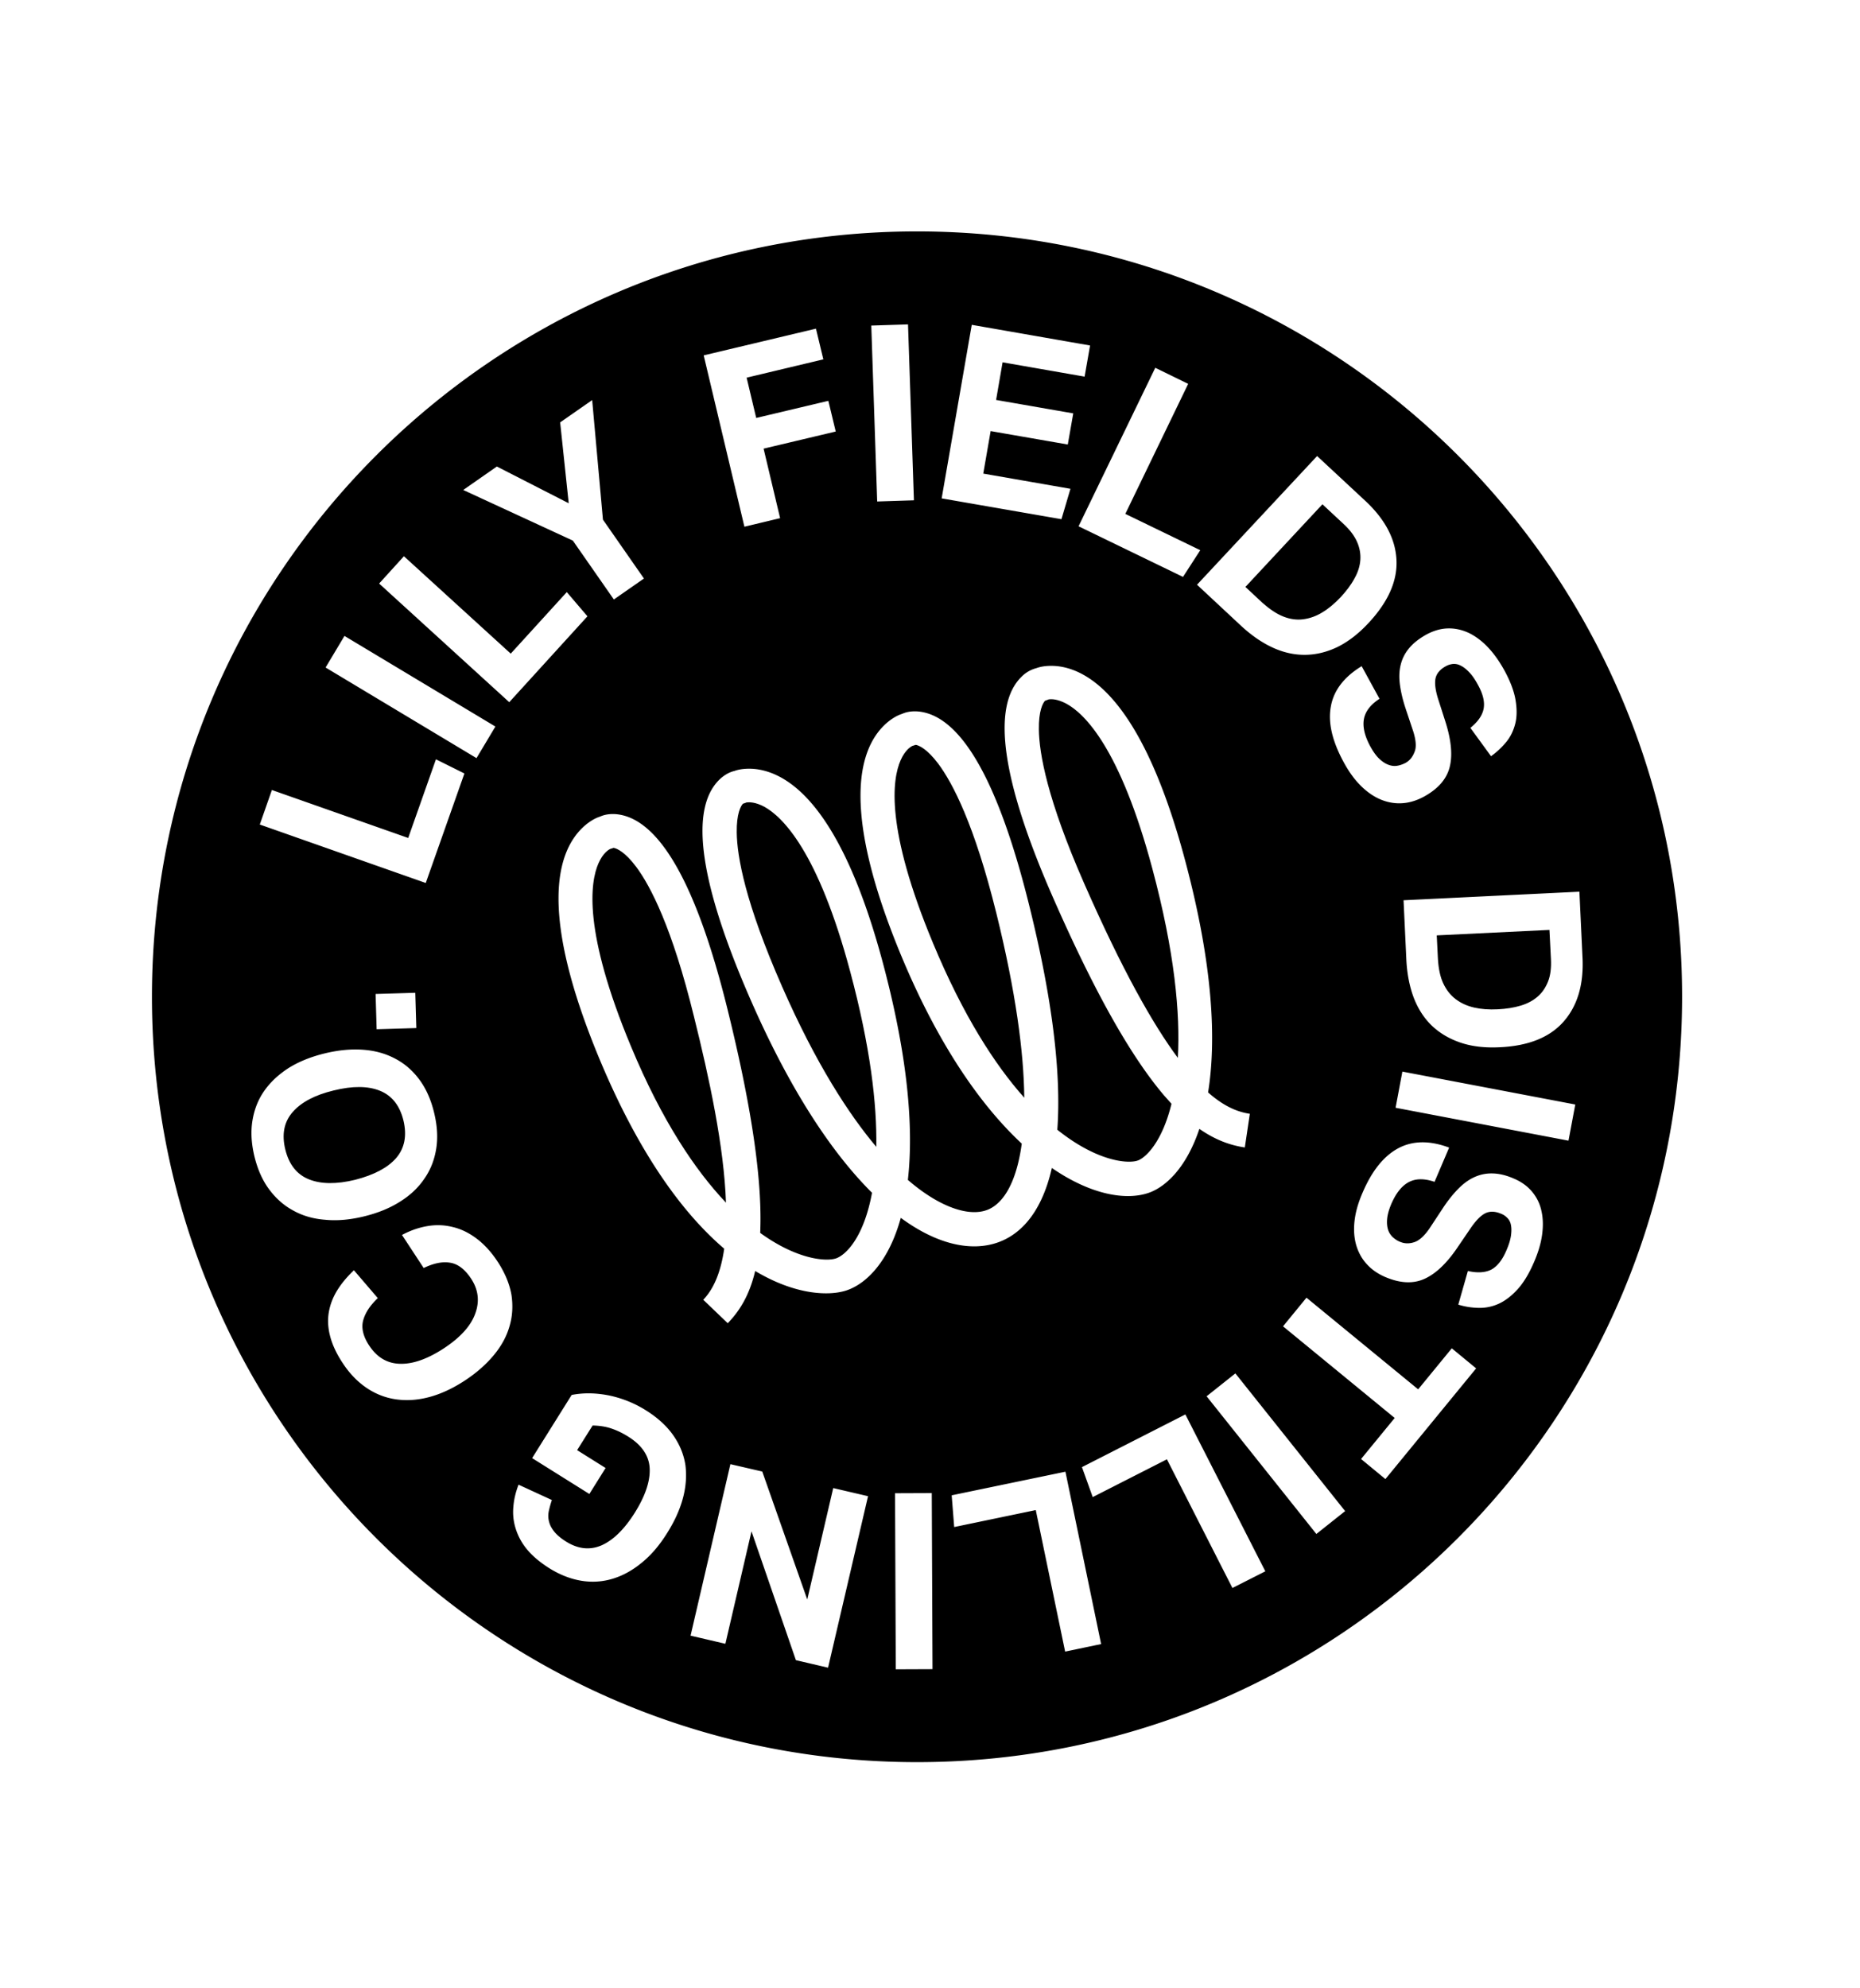 <?xml version="1.0" encoding="UTF-8"?>
<svg data-bbox="10.3 15.68 103.72 103.72" viewBox="0 0 126.08 134.68" xmlns="http://www.w3.org/2000/svg" data-type="shape">
    <g>
        <path d="M26.86 78.46c.57-.67.73-1.51.49-2.53-.25-1.02-.78-1.69-1.59-2.02-.81-.33-1.86-.34-3.15-.02-1.28.31-2.2.8-2.78 1.47-.58.67-.74 1.51-.49 2.53.25 1.02.78 1.69 1.6 2.02.82.33 1.87.34 3.14.03 1.28-.33 2.21-.82 2.78-1.48z"/>
        <path d="M87 41.78c.46.18.91.24 1.35.18.44-.06.87-.21 1.29-.47.42-.25.83-.6 1.23-1.02.39-.42.71-.84.94-1.27.24-.42.37-.84.4-1.25.03-.41-.04-.82-.22-1.23-.18-.41-.48-.81-.91-1.21l-1.44-1.34-5.22 5.6 1.17 1.09c.49.43.95.74 1.41.92z"/>
        <path d="M97.83 66.63c.21.45.49.8.84 1.07.36.27.77.46 1.25.57.48.11 1.01.15 1.6.12.58-.03 1.1-.11 1.56-.25.47-.14.85-.35 1.16-.62.31-.27.54-.62.7-1.03.16-.41.22-.92.19-1.51l-.1-1.97-7.64.37.08 1.6c.04.65.15 1.2.36 1.65z"/>
        <path d="M62.16 15.68c-28.64 0-51.86 23.22-51.86 51.86s23.22 51.86 51.86 51.86 51.86-23.22 51.86-51.86c.01-28.64-23.21-51.86-51.86-51.86zm45.11 49.2c.09 1.82-.34 3.27-1.28 4.34-.94 1.07-2.38 1.65-4.33 1.74-.99.05-1.87-.05-2.62-.3-.76-.25-1.41-.63-1.95-1.13-.54-.51-.95-1.14-1.25-1.9-.29-.76-.46-1.62-.51-2.58L95.14 61l11.92-.58.21 4.46zM95.8 49.57l-.5-1.5c-.2-.59-.33-1.13-.4-1.63s-.06-.95.04-1.37c.1-.42.28-.79.57-1.14.28-.34.67-.65 1.17-.93.5-.27.99-.41 1.48-.42.49-.01.96.1 1.41.31.45.22.88.54 1.28.96.41.43.77.94 1.1 1.53.42.76.68 1.45.78 2.05.1.6.1 1.14-.02 1.61-.12.47-.32.89-.62 1.25s-.64.68-1.02.95l-1.4-1.92c.52-.42.82-.86.9-1.31.08-.45-.04-.98-.39-1.61-.2-.37-.4-.66-.6-.86-.19-.2-.38-.35-.57-.44a.942.942 0 0 0-.53-.11c-.17.02-.33.07-.47.15-.39.21-.62.48-.7.81-.07.33-.02.78.16 1.37l.51 1.59c.4 1.26.49 2.29.28 3.09-.21.8-.79 1.46-1.74 1.98-.46.25-.93.4-1.41.44-.48.04-.96-.03-1.43-.21s-.93-.48-1.37-.9c-.44-.42-.85-.97-1.22-1.65-.78-1.43-1.08-2.68-.88-3.78.19-1.09.89-2.01 2.09-2.74l1.21 2.21c-.62.4-.97.87-1.06 1.39-.09.53.06 1.15.45 1.86.19.34.38.61.58.8.2.19.4.33.61.41.2.08.4.11.6.08.2-.03.4-.1.59-.2.27-.15.47-.39.6-.73.14-.31.11-.78-.08-1.39zm-3.25-15.63c1.34 1.25 2.04 2.58 2.11 4 .07 1.42-.56 2.84-1.89 4.27-.68.73-1.37 1.26-2.09 1.62-.72.35-1.45.53-2.19.54-.74.01-1.48-.15-2.22-.49-.74-.34-1.46-.84-2.17-1.5l-2.96-2.76 8.14-8.72 3.27 3.04zm-12.01-7.93-4.26 8.81 5.08 2.46-1.17 1.81-7.08-3.43 5.2-10.74 2.23 1.09zm-14.67-4 8.02 1.4-.37 2.11-5.56-.97-.44 2.55 5.23.91-.37 2.11-5.23-.91-.5 2.88 5.91 1.03-.61 2.06-8.12-1.41 2.04-11.76zm-4.32-.03.4 11.92-2.49.08-.4-11.92 2.49-.08zm-6.24.29.5 2.08-5.2 1.24.65 2.73 4.89-1.16.5 2.08-4.89 1.16 1.12 4.71-2.42.58-2.76-11.61 7.61-1.81zm-21.63 9.34 4.87 2.49-.58-5.48 2.17-1.51.73 8.1 2.78 3.99-2.04 1.42-2.78-3.99-7.43-3.43 2.28-1.59zm-6.3 6.08 7.24 6.6 3.8-4.17 1.4 1.64-5.3 5.82-8.82-8.04 1.68-1.85zm-4.03 5.4 10.23 6.14-1.28 2.14-10.23-6.14 1.28-2.14zm-4.92 10.44 9.24 3.25 1.88-5.33 1.93.96-2.62 7.42-11.25-3.96.82-2.34zm9.79 16.13-2.69.08-.07-2.39 2.69-.08.07 2.39zm-8.35 12.36c-.65-.35-1.19-.84-1.64-1.45-.45-.61-.77-1.35-.98-2.2-.21-.87-.26-1.67-.14-2.42s.38-1.43.8-2.03c.42-.6.97-1.11 1.65-1.55.69-.43 1.5-.76 2.44-.99.94-.23 1.82-.31 2.62-.25.81.06 1.53.26 2.18.61.65.34 1.19.82 1.64 1.43.45.61.78 1.36.99 2.24.21.87.26 1.67.14 2.42s-.38 1.43-.8 2.03c-.41.61-.96 1.13-1.65 1.56-.69.44-1.5.77-2.44 1-.94.23-1.82.31-2.63.23-.81-.06-1.54-.27-2.18-.63zm14.66 7.87c-.2.69-.56 1.34-1.08 1.96-.52.62-1.17 1.19-1.95 1.7-.81.53-1.61.9-2.39 1.11-.78.21-1.53.26-2.25.16s-1.39-.36-2-.77c-.61-.41-1.16-.97-1.63-1.69-.42-.63-.7-1.24-.85-1.81-.15-.57-.18-1.12-.09-1.64.09-.52.28-1.01.57-1.48.29-.47.67-.92 1.13-1.36l1.62 1.89c-.52.49-.85.99-.99 1.5s-.01 1.09.41 1.72c.53.8 1.22 1.21 2.1 1.23.87.02 1.86-.33 2.96-1.05 1.11-.73 1.82-1.51 2.12-2.34.31-.83.22-1.62-.27-2.37-.42-.64-.9-1.01-1.43-1.09-.53-.09-1.13.04-1.79.36l-1.47-2.24c.56-.3 1.13-.5 1.72-.6.58-.1 1.15-.08 1.71.06.56.13 1.1.39 1.62.78s1 .91 1.44 1.58c.49.75.8 1.5.93 2.24.11.75.07 1.46-.14 2.15zm11.76 11.63c-.21.78-.57 1.57-1.07 2.36-.51.82-1.08 1.49-1.71 2-.63.52-1.28.88-1.97 1.09-.69.21-1.4.26-2.13.14s-1.45-.4-2.16-.84c-.65-.41-1.16-.84-1.53-1.29a4.13 4.13 0 0 1-.77-1.42c-.15-.49-.2-.98-.15-1.48.04-.5.16-.99.35-1.48l2.26 1.04c-.1.29-.17.56-.22.8-.04.24-.03.48.04.71.06.23.19.45.37.67.18.21.44.43.78.64.82.51 1.63.59 2.42.24.79-.36 1.53-1.09 2.23-2.2.7-1.12 1.04-2.11 1.01-2.97-.03-.86-.51-1.59-1.43-2.17-.44-.28-.86-.47-1.24-.59s-.78-.17-1.2-.18l-1.05 1.67 1.93 1.21-1.1 1.76-3.88-2.43 2.68-4.28c.82-.16 1.67-.14 2.56.04a7.6 7.6 0 0 1 2.47 1c.8.5 1.42 1.07 1.86 1.7.44.63.71 1.3.82 2.01.09.72.04 1.47-.17 2.25zM56.13 113l-2.18-.51-3.01-8.73-1.77 7.62-2.36-.55 2.7-11.62 2.16.5 3.05 8.67 1.76-7.55 2.36.55L56.13 113zm1.27-25.57c-1.15.39-3.44.35-6.21-1.31-.4 1.69-1.08 2.73-1.86 3.54l-1.66-1.59c.77-.8 1.21-2 1.42-3.46-2.73-2.33-5.71-6.29-8.44-12.82-4.13-9.91-2.92-14-1.18-15.69.13-.13.63-.59 1.21-.77.37-.17.81-.2 1.2-.15 2.85.37 5.35 4.79 7.42 13.15 1.81 7.3 2.37 12.02 2.23 15.21 2.5 1.81 4.46 1.95 5.13 1.73.73-.25 1.91-1.51 2.45-4.45-2.63-2.61-5.47-6.78-8.21-13.03-3.46-7.89-4.19-12.91-2.16-14.94.28-.28.65-.52 1.04-.61.57-.21 1.25-.15 1.43-.13 2.41.28 5.87 2.78 8.64 13.15 1.73 6.48 2.08 11.26 1.69 14.69 2 1.73 3.98 2.5 5.3 2.06 1.11-.37 2.05-1.79 2.42-4.52-2.72-2.53-5.6-6.58-8.14-12.66-4.13-9.91-2.92-14-1.18-15.69.13-.13.63-.59 1.21-.77.37-.17.81-.2 1.2-.15 2.85.37 5.35 4.79 7.42 13.15 1.55 6.24 2.18 11.34 1.9 15.18 2.66 2.13 4.75 2.32 5.44 2.09.56-.19 1.67-1.27 2.3-3.85l-.5-.56c-2.29-2.69-4.75-7.08-7.53-13.41-3.46-7.88-4.19-12.91-2.16-14.94a2.2 2.2 0 0 1 1.04-.61c.57-.21 1.25-.15 1.43-.13 2.41.28 5.87 2.79 8.64 13.15 1.9 7.1 2.13 12.19 1.56 15.73 1.12.99 2.04 1.33 2.83 1.45l-.34 2.28c-1.09-.16-2.09-.57-3.08-1.26-.88 2.63-2.28 3.94-3.45 4.34-1.53.52-3.89.14-6.55-1.69-.77 3.38-2.41 4.63-3.73 5.07-1.7.57-3.97.18-6.51-1.69-.82 2.98-2.34 4.46-3.66 4.91zm3.32 25.68-.05-11.93 2.49-.01.05 11.93-2.49.01zm11.48-1.2-1.99-9.59-5.53 1.15-.17-2.15 7.71-1.6 2.42 11.68-2.44.51zm11.34-4.31-4.44-8.72-5.03 2.56-.73-2.03 7.01-3.57 5.42 10.63-2.23 1.13zm5.69-3.66-7.44-9.33 1.95-1.55 7.44 9.33-1.95 1.55zm4.68-3.72-1.65-1.36 2.28-2.78-7.57-6.21 1.59-1.94 7.57 6.21 2.28-2.78 1.65 1.36-6.15 7.5zm10.62-16.55c-.08.58-.26 1.18-.53 1.81-.34.8-.72 1.43-1.13 1.88-.41.45-.84.78-1.28.98-.44.2-.9.29-1.36.28-.47-.01-.93-.08-1.38-.22l.65-2.28c.65.15 1.18.11 1.58-.09.4-.21.75-.64 1.03-1.3.17-.39.27-.72.31-1 .04-.28.04-.52 0-.72a.912.912 0 0 0-.24-.48c-.12-.12-.25-.22-.41-.28-.41-.18-.77-.19-1.07-.05-.3.14-.63.47-.98.97l-.94 1.38c-.74 1.09-1.5 1.79-2.26 2.12-.76.33-1.64.28-2.64-.15-.48-.21-.89-.49-1.21-.84-.33-.35-.57-.77-.72-1.25-.15-.48-.2-1.03-.14-1.63.06-.61.24-1.27.55-1.98.64-1.5 1.45-2.5 2.43-3.02.98-.52 2.13-.53 3.44-.04l-.99 2.32c-.7-.24-1.28-.23-1.75.02s-.87.75-1.19 1.5c-.15.36-.24.68-.27.96-.03.28-.01.52.05.73.06.21.17.38.31.52.15.14.32.26.53.34.29.12.6.13.94.02.34-.11.69-.42 1.05-.95l.87-1.32c.34-.52.69-.96 1.04-1.32.35-.36.71-.63 1.1-.81.39-.18.8-.27 1.25-.26.44.01.93.12 1.45.35.52.22.94.53 1.25.91.31.38.52.81.62 1.3.11.49.12 1.02.04 1.6zm1.79-6.38L94.6 75.06l.46-2.45 11.72 2.23-.46 2.45z"/>
        <path d="M78.11 58.85c-2.18-8.15-4.59-10.5-5.83-11.17-.6-.32-1.01-.32-1.19-.29l-.16.06c-.03.01-.05.02-.08.02-.16.15-.45.7-.43 1.96.02 1.62.57 4.74 3.07 10.43 2.58 5.87 4.65 9.53 6.35 11.82.17-3-.21-7.16-1.73-12.83z"/>
        <path d="M43.12 58.73c-.75-1-1.31-1.25-1.53-1.28l-.09.03c-.04.01-.08.03-.13.04-.13.06-.5.29-.8.97-.57 1.29-1.05 4.62 2.2 12.41 2.11 5.07 4.37 8.41 6.44 10.59-.13-3.79-1.13-8.44-2.17-12.61-1.48-6.04-2.95-8.85-3.92-10.15z"/>
        <path d="M51.8 54.66c-.6-.32-1.01-.31-1.19-.29l-.16.06c-.03.01-.05.02-.08.02-.16.15-.45.7-.43 1.96.02 1.62.57 4.74 3.07 10.43 2.32 5.29 4.56 8.7 6.39 10.87.05-2.89-.4-6.77-1.77-11.88-2.18-8.15-4.59-10.49-5.83-11.17z"/>
        <path d="M67.54 61.89c-1.49-6.03-2.97-8.84-3.94-10.14-.75-1-1.31-1.25-1.53-1.28l-.09.03c-.04.01-.09.03-.13.04-.13.06-.5.29-.8.97-.57 1.29-1.05 4.62 2.2 12.41 2.04 4.9 4.19 8.23 6.18 10.46-.03-3.09-.58-7.19-1.89-12.49z"/>
    </g>
</svg>
